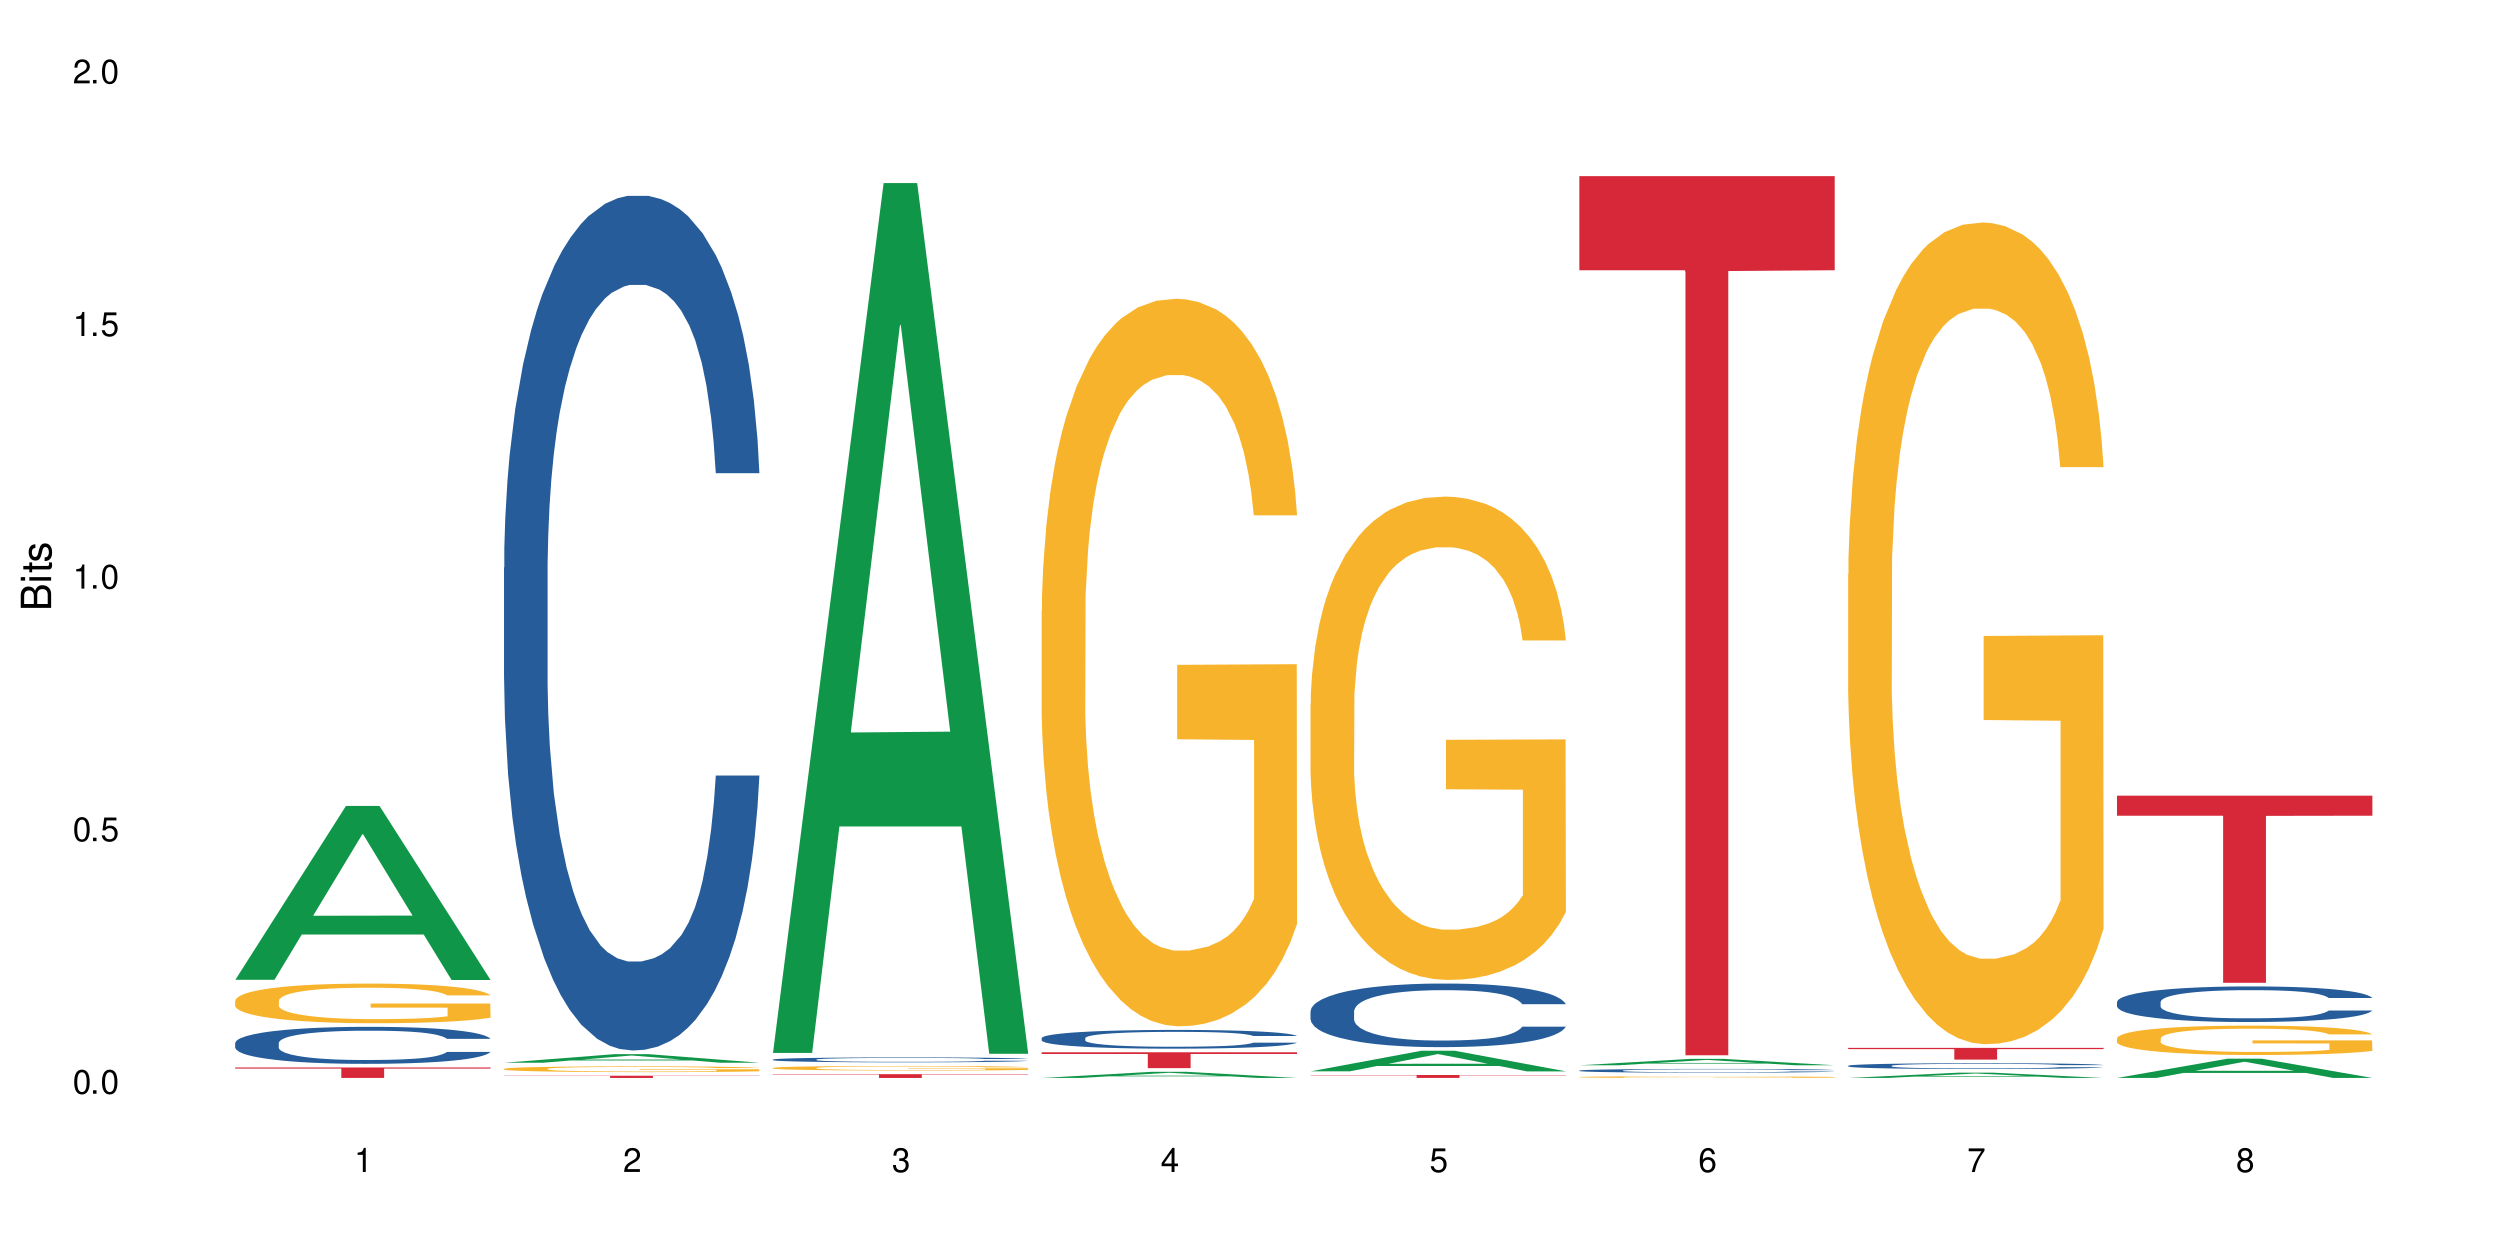 <?xml version="1.0" encoding="UTF-8"?>
<svg xmlns="http://www.w3.org/2000/svg" xmlns:xlink="http://www.w3.org/1999/xlink" width="720" height="360" viewBox="0 0 720 360">
<defs>
<g>
<g id="glyph-0-0">
</g>
<g id="glyph-0-1">
<path d="M 2.641 -6.938 C 2 -6.938 1.422 -6.656 1.078 -6.172 C 0.641 -5.562 0.406 -4.641 0.406 -3.359 C 0.406 -1.016 1.188 0.219 2.641 0.219 C 4.078 0.219 4.859 -1.016 4.859 -3.297 C 4.859 -4.641 4.656 -5.547 4.203 -6.172 C 3.844 -6.656 3.281 -6.938 2.641 -6.938 Z M 2.641 -6.188 C 3.547 -6.188 4 -5.25 4 -3.375 C 4 -1.406 3.562 -0.484 2.625 -0.484 C 1.734 -0.484 1.281 -1.438 1.281 -3.344 C 1.281 -5.25 1.734 -6.188 2.641 -6.188 Z M 2.641 -6.188 "/>
</g>
<g id="glyph-0-2">
<path d="M 1.828 -1 L 0.828 -1 L 0.828 0 L 1.828 0 Z M 1.828 -1 "/>
</g>
<g id="glyph-0-3">
<path d="M 4.562 -6.797 L 1.062 -6.797 L 0.547 -3.094 L 1.328 -3.094 C 1.719 -3.562 2.047 -3.734 2.578 -3.734 C 3.484 -3.734 4.062 -3.109 4.062 -2.094 C 4.062 -1.125 3.484 -0.531 2.578 -0.531 C 1.828 -0.531 1.375 -0.906 1.188 -1.672 L 0.328 -1.672 C 0.453 -1.109 0.547 -0.844 0.75 -0.594 C 1.125 -0.078 1.828 0.219 2.594 0.219 C 3.969 0.219 4.922 -0.781 4.922 -2.219 C 4.922 -3.562 4.031 -4.484 2.719 -4.484 C 2.25 -4.484 1.859 -4.359 1.469 -4.062 L 1.734 -5.969 L 4.562 -5.969 Z M 4.562 -6.797 "/>
</g>
<g id="glyph-0-4">
<path d="M 2.484 -4.938 L 2.484 0 L 3.328 0 L 3.328 -6.938 L 2.766 -6.938 C 2.469 -5.875 2.281 -5.734 0.984 -5.562 L 0.984 -4.938 Z M 2.484 -4.938 "/>
</g>
<g id="glyph-0-5">
<path d="M 4.859 -0.828 L 1.281 -0.828 C 1.359 -1.406 1.672 -1.781 2.5 -2.281 L 3.469 -2.828 C 4.406 -3.344 4.906 -4.062 4.906 -4.906 C 4.906 -5.484 4.672 -6.031 4.266 -6.406 C 3.859 -6.766 3.375 -6.938 2.719 -6.938 C 1.859 -6.938 1.219 -6.625 0.844 -6.031 C 0.609 -5.672 0.5 -5.234 0.484 -4.531 L 1.328 -4.531 C 1.359 -5.016 1.406 -5.281 1.531 -5.516 C 1.75 -5.938 2.188 -6.203 2.703 -6.203 C 3.469 -6.203 4.031 -5.641 4.031 -4.891 C 4.031 -4.344 3.719 -3.859 3.125 -3.516 L 2.234 -3 C 0.812 -2.172 0.406 -1.531 0.328 -0.016 L 4.859 -0.016 Z M 4.859 -0.828 "/>
</g>
<g id="glyph-0-6">
<path d="M 2.125 -3.188 L 2.578 -3.188 C 3.5 -3.188 3.984 -2.766 3.984 -1.922 C 3.984 -1.062 3.469 -0.531 2.594 -0.531 C 1.656 -0.531 1.203 -1 1.156 -2.016 L 0.312 -2.016 C 0.344 -1.453 0.438 -1.094 0.609 -0.781 C 0.953 -0.109 1.625 0.219 2.547 0.219 C 3.953 0.219 4.859 -0.625 4.859 -1.938 C 4.859 -2.828 4.516 -3.297 3.703 -3.594 C 4.344 -3.844 4.656 -4.328 4.656 -5.031 C 4.656 -6.219 3.875 -6.938 2.578 -6.938 C 1.203 -6.938 0.484 -6.172 0.453 -4.703 L 1.297 -4.703 C 1.312 -5.125 1.344 -5.359 1.453 -5.578 C 1.641 -5.969 2.062 -6.203 2.594 -6.203 C 3.344 -6.203 3.797 -5.75 3.797 -5 C 3.797 -4.516 3.609 -4.219 3.25 -4.047 C 3.016 -3.953 2.703 -3.922 2.125 -3.906 Z M 2.125 -3.188 "/>
</g>
<g id="glyph-0-7">
<path d="M 3.141 -1.672 L 3.141 0 L 3.984 0 L 3.984 -1.672 L 4.984 -1.672 L 4.984 -2.438 L 3.984 -2.438 L 3.984 -6.938 L 3.359 -6.938 L 0.266 -2.578 L 0.266 -1.672 Z M 3.141 -2.438 L 1 -2.438 L 3.141 -5.5 Z M 3.141 -2.438 "/>
</g>
<g id="glyph-0-8">
<path d="M 4.781 -5.125 C 4.609 -6.266 3.891 -6.938 2.844 -6.938 C 2.094 -6.938 1.422 -6.578 1.031 -5.953 C 0.594 -5.266 0.406 -4.422 0.406 -3.172 C 0.406 -2 0.578 -1.25 0.984 -0.641 C 1.359 -0.078 1.953 0.219 2.703 0.219 C 3.984 0.219 4.922 -0.75 4.922 -2.094 C 4.922 -3.375 4.062 -4.281 2.844 -4.281 C 2.172 -4.281 1.641 -4.031 1.281 -3.516 C 1.281 -5.234 1.828 -6.188 2.797 -6.188 C 3.391 -6.188 3.797 -5.797 3.938 -5.125 Z M 2.734 -3.531 C 3.547 -3.531 4.062 -2.953 4.062 -2.031 C 4.062 -1.156 3.484 -0.531 2.703 -0.531 C 1.922 -0.531 1.328 -1.188 1.328 -2.078 C 1.328 -2.938 1.906 -3.531 2.734 -3.531 Z M 2.734 -3.531 "/>
</g>
<g id="glyph-0-9">
<path d="M 4.984 -6.797 L 0.438 -6.797 L 0.438 -5.969 L 4.109 -5.969 C 2.5 -3.656 1.828 -2.234 1.328 0 L 2.219 0 C 2.594 -2.172 3.453 -4.047 4.984 -6.094 Z M 4.984 -6.797 "/>
</g>
<g id="glyph-0-10">
<path d="M 3.75 -3.656 C 4.469 -4.094 4.688 -4.438 4.688 -5.078 C 4.688 -6.172 3.844 -6.938 2.641 -6.938 C 1.438 -6.938 0.594 -6.172 0.594 -5.094 C 0.594 -4.438 0.812 -4.094 1.516 -3.656 C 0.734 -3.266 0.359 -2.703 0.359 -1.922 C 0.359 -0.656 1.281 0.219 2.641 0.219 C 3.984 0.219 4.922 -0.656 4.922 -1.922 C 4.922 -2.703 4.531 -3.266 3.75 -3.656 Z M 2.641 -6.188 C 3.359 -6.188 3.812 -5.75 3.812 -5.062 C 3.812 -4.406 3.344 -3.984 2.641 -3.984 C 1.922 -3.984 1.453 -4.406 1.453 -5.078 C 1.453 -5.75 1.922 -6.188 2.641 -6.188 Z M 2.641 -3.266 C 3.484 -3.266 4.062 -2.719 4.062 -1.906 C 4.062 -1.078 3.484 -0.531 2.625 -0.531 C 1.797 -0.531 1.219 -1.094 1.219 -1.906 C 1.219 -2.719 1.781 -3.266 2.641 -3.266 Z M 2.641 -3.266 "/>
</g>
<g id="glyph-1-0">
</g>
<g id="glyph-1-1">
<path d="M 0 -0.953 L 0 -4.891 C 0 -5.719 -0.234 -6.344 -0.734 -6.797 C -1.188 -7.234 -1.812 -7.469 -2.5 -7.469 C -3.547 -7.469 -4.188 -7 -4.625 -5.875 C -4.984 -6.688 -5.625 -7.094 -6.531 -7.094 C -7.172 -7.094 -7.734 -6.859 -8.141 -6.391 C -8.562 -5.922 -8.75 -5.344 -8.75 -4.5 L -8.75 -0.953 Z M -4.984 -2.062 L -7.766 -2.062 L -7.766 -4.219 C -7.766 -4.844 -7.688 -5.203 -7.453 -5.5 C -7.219 -5.812 -6.859 -5.969 -6.375 -5.969 C -5.891 -5.969 -5.531 -5.812 -5.297 -5.5 C -5.062 -5.203 -4.984 -4.844 -4.984 -4.219 Z M -0.984 -2.062 L -4 -2.062 L -4 -4.781 C -4 -5.766 -3.438 -6.359 -2.484 -6.359 C -1.547 -6.359 -0.984 -5.766 -0.984 -4.781 Z M -0.984 -2.062 "/>
</g>
<g id="glyph-1-2">
<path d="M -6.281 -1.797 L -6.281 -0.797 L 0 -0.797 L 0 -1.797 Z M -8.75 -1.797 L -8.75 -0.797 L -7.484 -0.797 L -7.484 -1.797 Z M -8.75 -1.797 "/>
</g>
<g id="glyph-1-3">
<path d="M -6.281 -3.047 L -6.281 -2.016 L -8.016 -2.016 L -8.016 -1.016 L -6.281 -1.016 L -6.281 -0.172 L -5.469 -0.172 L -5.469 -1.016 L -0.719 -1.016 C -0.078 -1.016 0.281 -1.453 0.281 -2.234 C 0.281 -2.5 0.25 -2.719 0.188 -3.047 L -0.641 -3.047 C -0.609 -2.906 -0.594 -2.766 -0.594 -2.562 C -0.594 -2.141 -0.719 -2.016 -1.156 -2.016 L -5.469 -2.016 L -5.469 -3.047 Z M -6.281 -3.047 "/>
</g>
<g id="glyph-1-4">
<path d="M -4.531 -5.25 C -5.766 -5.25 -6.469 -4.422 -6.469 -2.969 C -6.469 -1.516 -5.719 -0.562 -4.547 -0.562 C -3.562 -0.562 -3.094 -1.062 -2.734 -2.562 L -2.516 -3.484 C -2.344 -4.188 -2.094 -4.469 -1.641 -4.469 C -1.047 -4.469 -0.641 -3.875 -0.641 -3 C -0.641 -2.453 -0.797 -2 -1.062 -1.75 C -1.25 -1.594 -1.422 -1.531 -1.875 -1.469 L -1.875 -0.406 C -0.422 -0.453 0.281 -1.266 0.281 -2.922 C 0.281 -4.5 -0.5 -5.516 -1.719 -5.516 C -2.656 -5.516 -3.172 -4.984 -3.469 -3.734 L -3.703 -2.766 C -3.891 -1.953 -4.156 -1.609 -4.594 -1.609 C -5.188 -1.609 -5.547 -2.125 -5.547 -2.938 C -5.547 -3.75 -5.203 -4.172 -4.531 -4.203 Z M -4.531 -5.25 "/>
</g>
</g>
</defs>
<rect x="-72" y="-36" width="864" height="432" fill="rgb(100%, 100%, 100%)" fill-opacity="1"/>
<path fill-rule="nonzero" fill="rgb(6.275%, 58.824%, 28.235%)" fill-opacity="1" d="M 67.73 282.188 L 67.809 282.141 L 99.637 232.105 L 109.301 232.105 L 141.281 282.234 L 130.047 282.234 L 122.031 269.148 L 86.906 269.148 L 79.047 282.188 L 67.73 282.188 L 90.285 263.734 L 118.809 263.688 L 104.586 240.293 L 104.43 240.246 L 104.27 240.391 L 90.207 263.688 L 90.285 263.734 Z M 67.73 282.188 "/>
<path fill-rule="nonzero" fill="rgb(14.51%, 36.078%, 60%)" fill-opacity="1" d="M 67.73 300.371 L 67.82 300.359 L 67.82 300.125 L 68.09 299.758 L 68.719 299.289 L 69.344 298.969 L 70.961 298.395 L 73.203 297.84 L 75.535 297.41 L 77.238 297.156 L 78.766 296.961 L 82.262 296.602 L 84.504 296.418 L 86.926 296.25 L 89.887 296.086 L 92.039 295.988 L 96.883 295.832 L 100.469 295.766 L 103.25 295.734 L 109.262 295.734 L 112.848 295.773 L 115.449 295.824 L 118.32 295.902 L 120.742 295.988 L 124.957 296.203 L 128.727 296.477 L 130.43 296.633 L 133.121 296.934 L 135.184 297.227 L 136.617 297.477 L 138.234 297.84 L 139.668 298.277 L 140.746 298.773 L 141.281 299.191 L 128.727 299.191 L 128.098 298.801 L 127.379 298.5 L 126.035 298.102 L 124.688 297.82 L 122.805 297.535 L 121.102 297.352 L 118.77 297.168 L 116.707 297.051 L 114.555 296.961 L 112.488 296.902 L 108.543 296.844 L 103.969 296.844 L 102.266 296.863 L 98.766 296.941 L 96.883 297.012 L 94.191 297.148 L 92.309 297.273 L 90.066 297.469 L 88.539 297.633 L 86.656 297.887 L 85.312 298.109 L 83.785 298.434 L 82.891 298.676 L 82.082 298.949 L 81.363 299.27 L 80.828 299.609 L 80.469 299.973 L 80.289 300.32 L 80.289 301.832 L 80.469 302.18 L 80.918 302.59 L 82.082 303.184 L 83.785 303.699 L 85.762 304.109 L 87.645 304.402 L 88.719 304.539 L 90.156 304.691 L 92.398 304.887 L 95.629 305.082 L 97.512 305.16 L 100.383 305.238 L 103.34 305.277 L 107.289 305.277 L 110.785 305.238 L 113.117 305.191 L 115.539 305.113 L 118.859 304.945 L 120.922 304.789 L 122.715 304.605 L 124.062 304.422 L 124.957 304.266 L 126.305 303.965 L 127.379 303.633 L 128.188 303.293 L 128.727 302.961 L 141.281 302.961 L 140.746 303.352 L 139.938 303.73 L 139.129 304.012 L 137.875 304.352 L 136.441 304.656 L 134.375 304.996 L 132.672 305.219 L 130.43 305.461 L 128.367 305.648 L 126.125 305.812 L 122.805 306.008 L 120.652 306.105 L 118.32 306.191 L 115.539 306.27 L 112.043 306.34 L 108.273 306.379 L 104.777 306.387 L 101.008 306.367 L 98.227 306.328 L 94.551 306.242 L 89.977 306.066 L 86.656 305.883 L 84.055 305.695 L 81.812 305.5 L 79.301 305.238 L 76.074 304.809 L 74.098 304.48 L 72.754 304.207 L 71.23 303.828 L 70.152 303.484 L 68.898 302.941 L 68 302.25 L 67.73 301.715 Z M 67.73 300.371 "/>
<path fill-rule="nonzero" fill="rgb(96.863%, 70.196%, 16.863%)" fill-opacity="1" d="M 67.73 288.164 L 67.82 288.156 L 67.82 287.945 L 68.18 287.477 L 69.078 286.832 L 70.242 286.301 L 71.5 285.883 L 72.305 285.664 L 73.652 285.352 L 74.816 285.121 L 77.777 284.652 L 81.543 284.215 L 83.609 284.027 L 85.941 283.848 L 89.258 283.652 L 90.785 283.578 L 95.449 283.41 L 100.738 283.309 L 106.57 283.277 L 109.262 283.285 L 112.938 283.328 L 117.961 283.441 L 120.832 283.547 L 123.074 283.652 L 125.406 283.785 L 128.277 283.996 L 130.969 284.246 L 133.121 284.496 L 135.273 284.809 L 137.066 285.141 L 138.594 285.508 L 139.938 285.945 L 140.746 286.309 L 141.281 286.676 L 128.816 286.676 L 128.098 286.309 L 127.289 286.027 L 125.945 285.684 L 124.598 285.434 L 123.254 285.234 L 120.742 284.965 L 118.59 284.797 L 115.898 284.652 L 113.297 284.559 L 110.336 284.496 L 108.543 284.477 L 103.789 284.477 L 99.484 284.547 L 96.973 284.633 L 95.18 284.715 L 92.668 284.871 L 91.141 284.996 L 90.246 285.078 L 87.555 285.402 L 85.762 285.695 L 84.773 285.895 L 83.52 286.207 L 82.621 286.488 L 81.633 286.902 L 81.098 287.219 L 80.379 287.926 L 80.289 289.801 L 80.559 290.199 L 81.098 290.625 L 81.812 291 L 82.891 291.398 L 83.965 291.699 L 85.852 292.105 L 87.465 292.379 L 88.719 292.555 L 91.141 292.836 L 92.129 292.93 L 94.461 293.117 L 96.883 293.266 L 99.844 293.391 L 102.086 293.453 L 105.672 293.504 L 110.246 293.504 L 115.629 293.441 L 119.039 293.359 L 121.371 293.273 L 122.895 293.203 L 124.777 293.086 L 126.125 292.98 L 127.379 292.867 L 128.906 292.691 L 128.906 290.199 L 106.75 290.188 L 106.75 289.02 L 141.195 289.012 L 141.281 293.086 L 139.398 293.367 L 137.066 293.641 L 134.824 293.848 L 132.492 294.023 L 129.176 294.223 L 126.484 294.348 L 122.355 294.492 L 118.59 294.59 L 114.645 294.652 L 111.145 294.684 L 107.02 294.691 L 103.34 294.672 L 99.395 294.609 L 96.254 294.523 L 93.383 294.422 L 90.516 294.285 L 86.926 294.066 L 84.594 293.891 L 82.172 293.672 L 79.75 293.41 L 77.598 293.129 L 76.164 292.91 L 74.727 292.66 L 73.203 292.348 L 71.766 291.992 L 70.691 291.668 L 69.703 291.305 L 68.988 290.961 L 68.27 290.492 L 67.91 290.117 L 67.73 289.793 Z M 67.73 288.164 "/>
<path fill-rule="nonzero" fill="rgb(83.922%, 15.686%, 22.353%)" fill-opacity="1" d="M 67.73 307.43 L 141.281 307.43 L 141.281 307.754 L 110.629 307.758 L 110.629 310.453 L 98.297 310.453 L 98.297 307.762 L 98.117 307.754 L 67.73 307.754 Z M 67.73 307.43 "/>
<path fill-rule="nonzero" fill="rgb(6.275%, 58.824%, 28.235%)" fill-opacity="1" d="M 145.156 306.062 L 145.234 306.062 L 177.059 303.59 L 186.723 303.59 L 218.707 306.066 L 207.469 306.066 L 199.453 305.418 L 164.328 305.418 L 156.469 306.062 L 145.156 306.062 L 167.707 305.152 L 196.23 305.148 L 182.008 303.992 L 181.852 303.992 L 181.695 304 L 167.629 305.148 L 167.707 305.152 Z M 145.156 306.062 "/>
<path fill-rule="nonzero" fill="rgb(14.51%, 36.078%, 60%)" fill-opacity="1" d="M 145.156 163.504 L 145.242 163.277 L 145.242 157.879 L 145.512 149.328 L 146.141 138.527 L 146.77 131.105 L 148.383 117.828 L 150.625 105.004 L 152.957 95.105 L 154.664 89.254 L 156.188 84.754 L 159.684 76.43 L 161.93 72.156 L 164.352 68.332 L 167.309 64.508 L 169.461 62.258 L 174.305 58.656 L 177.895 57.082 L 180.676 56.406 L 186.684 56.406 L 190.273 57.309 L 192.875 58.434 L 195.742 60.23 L 198.164 62.258 L 202.383 67.207 L 206.148 73.508 L 207.852 77.105 L 210.543 84.082 L 212.605 90.832 L 214.043 96.68 L 215.656 105.004 L 217.094 115.129 L 218.168 126.605 L 218.707 136.277 L 206.148 136.277 L 205.52 127.277 L 204.805 120.305 L 203.457 111.078 L 202.113 104.555 L 200.23 98.031 L 198.523 93.754 L 196.191 89.48 L 194.129 86.781 L 191.977 84.754 L 189.914 83.406 L 185.969 82.055 L 181.391 82.055 L 179.688 82.504 L 176.191 84.305 L 174.305 85.879 L 171.613 89.031 L 169.73 91.957 L 167.488 96.453 L 165.965 100.281 L 164.082 106.129 L 162.734 111.305 L 161.211 118.73 L 160.312 124.355 L 159.508 130.652 L 158.789 138.078 L 158.25 145.953 L 157.891 154.277 L 157.711 162.379 L 157.711 197.25 L 157.891 205.352 L 158.34 214.801 L 159.508 228.523 L 161.211 240.449 L 163.184 249.898 L 165.066 256.648 L 166.145 259.797 L 167.578 263.398 L 169.82 267.898 L 173.051 272.398 L 174.934 274.195 L 177.805 275.996 L 180.766 276.898 L 184.711 276.898 L 188.211 275.996 L 190.543 274.871 L 192.965 273.074 L 196.281 269.246 L 198.344 265.648 L 200.141 261.371 L 201.484 257.098 L 202.383 253.5 L 203.727 246.523 L 204.805 238.875 L 205.609 231 L 206.148 223.348 L 218.707 223.348 L 218.168 232.348 L 217.359 241.125 L 216.555 247.648 L 215.297 255.523 L 213.863 262.496 L 211.801 270.371 L 210.094 275.547 L 207.852 281.172 L 205.789 285.445 L 203.547 289.273 L 200.23 293.77 L 198.074 296.02 L 195.742 298.047 L 192.965 299.848 L 189.465 301.422 L 185.699 302.32 L 182.199 302.547 L 178.434 302.098 L 175.652 301.195 L 171.973 299.172 L 167.398 295.121 L 164.082 290.848 L 161.48 286.57 L 159.238 282.07 L 156.727 275.996 L 153.496 266.098 L 151.523 258.449 L 150.176 252.148 L 148.652 243.375 L 147.574 235.5 L 146.32 222.898 L 145.422 206.926 L 145.156 194.551 Z M 145.156 163.504 "/>
<path fill-rule="nonzero" fill="rgb(96.863%, 70.196%, 16.863%)" fill-opacity="1" d="M 145.156 307.82 L 145.242 307.816 L 145.242 307.789 L 145.602 307.719 L 146.5 307.625 L 147.664 307.547 L 148.922 307.488 L 149.73 307.457 L 151.074 307.41 L 152.242 307.379 L 155.199 307.309 L 158.969 307.246 L 161.031 307.219 L 163.363 307.191 L 166.684 307.164 L 168.207 307.152 L 172.871 307.129 L 178.164 307.113 L 183.992 307.109 L 186.684 307.109 L 190.363 307.117 L 195.387 307.133 L 198.254 307.148 L 200.496 307.164 L 202.828 307.184 L 205.699 307.215 L 208.391 307.25 L 210.543 307.285 L 212.695 307.332 L 214.492 307.379 L 216.016 307.434 L 217.359 307.496 L 218.168 307.551 L 218.707 307.602 L 206.238 307.602 L 205.52 307.551 L 204.715 307.508 L 203.367 307.457 L 202.023 307.422 L 200.676 307.395 L 198.164 307.355 L 196.012 307.332 L 193.32 307.309 L 190.723 307.297 L 187.762 307.285 L 185.969 307.281 L 181.211 307.281 L 176.906 307.293 L 174.395 307.305 L 172.602 307.316 L 170.09 307.34 L 168.566 307.359 L 167.668 307.371 L 164.977 307.418 L 163.184 307.461 L 162.195 307.488 L 160.941 307.535 L 160.043 307.574 L 159.059 307.637 L 158.52 307.68 L 157.801 307.785 L 157.711 308.059 L 157.98 308.113 L 158.52 308.176 L 159.238 308.23 L 160.312 308.289 L 161.391 308.332 L 163.273 308.391 L 164.887 308.43 L 166.145 308.457 L 168.566 308.496 L 169.551 308.512 L 171.883 308.539 L 174.305 308.559 L 177.266 308.578 L 179.508 308.586 L 183.098 308.594 L 187.672 308.594 L 193.055 308.586 L 196.461 308.574 L 198.793 308.562 L 200.32 308.551 L 202.203 308.535 L 203.547 308.52 L 204.805 308.504 L 206.328 308.477 L 206.328 308.113 L 184.172 308.113 L 184.172 307.945 L 218.617 307.941 L 218.707 308.535 L 216.824 308.574 L 214.492 308.613 L 212.25 308.645 L 209.918 308.672 L 206.598 308.699 L 203.906 308.719 L 199.781 308.738 L 196.012 308.754 L 192.066 308.762 L 188.566 308.766 L 184.441 308.77 L 180.766 308.766 L 176.816 308.754 L 173.68 308.742 L 170.809 308.727 L 167.938 308.707 L 164.352 308.676 L 162.016 308.652 L 159.594 308.621 L 157.172 308.582 L 155.02 308.539 L 153.586 308.508 L 152.152 308.473 L 150.625 308.426 L 149.191 308.375 L 148.113 308.328 L 147.129 308.273 L 146.41 308.227 L 145.691 308.156 L 145.332 308.102 L 145.156 308.055 Z M 145.156 307.82 "/>
<path fill-rule="nonzero" fill="rgb(83.922%, 15.686%, 22.353%)" fill-opacity="1" d="M 145.156 309.812 L 218.707 309.812 L 218.707 309.879 L 188.051 309.879 L 188.051 310.453 L 175.719 310.453 L 175.719 309.879 L 145.156 309.879 Z M 145.156 309.812 "/>
<path fill-rule="nonzero" fill="rgb(6.275%, 58.824%, 28.235%)" fill-opacity="1" d="M 222.578 303.254 L 222.656 303.016 L 254.48 52.719 L 264.148 52.719 L 296.129 303.488 L 284.895 303.488 L 276.879 238.027 L 241.75 238.027 L 233.895 303.254 L 222.578 303.254 L 245.129 210.949 L 273.656 210.715 L 259.434 93.691 L 259.273 93.453 L 259.117 94.16 L 245.051 210.715 L 245.129 210.949 Z M 222.578 303.254 "/>
<path fill-rule="nonzero" fill="rgb(14.51%, 36.078%, 60%)" fill-opacity="1" d="M 222.578 305.148 L 222.668 305.148 L 222.668 305.117 L 222.938 305.066 L 223.562 305.004 L 224.191 304.961 L 225.809 304.887 L 228.051 304.812 L 230.383 304.754 L 232.086 304.719 L 233.609 304.695 L 237.109 304.648 L 239.352 304.621 L 241.773 304.602 L 244.734 304.578 L 246.887 304.566 L 251.73 304.543 L 255.316 304.535 L 258.098 304.531 L 264.109 304.531 L 267.695 304.535 L 270.297 304.543 L 273.168 304.555 L 275.59 304.566 L 279.805 304.594 L 283.57 304.629 L 285.277 304.652 L 287.969 304.691 L 290.031 304.73 L 291.465 304.762 L 293.082 304.812 L 294.516 304.871 L 295.59 304.938 L 296.129 304.992 L 283.57 304.992 L 282.945 304.941 L 282.227 304.898 L 280.883 304.848 L 279.535 304.809 L 277.652 304.77 L 275.949 304.746 L 273.617 304.723 L 271.551 304.707 L 269.398 304.695 L 267.336 304.688 L 263.391 304.68 L 257.109 304.68 L 253.613 304.691 L 251.73 304.699 L 249.039 304.719 L 247.156 304.734 L 244.914 304.762 L 243.387 304.785 L 241.504 304.816 L 240.16 304.848 L 238.633 304.891 L 237.738 304.922 L 236.93 304.961 L 236.211 305.004 L 235.672 305.047 L 235.316 305.098 L 235.137 305.145 L 235.137 305.344 L 235.316 305.391 L 235.762 305.445 L 236.93 305.523 L 238.633 305.594 L 240.605 305.648 L 242.492 305.688 L 243.566 305.707 L 245.004 305.727 L 247.246 305.754 L 250.473 305.777 L 252.355 305.789 L 255.227 305.797 L 258.188 305.805 L 262.133 305.805 L 265.633 305.797 L 267.965 305.793 L 270.387 305.781 L 273.707 305.762 L 275.77 305.738 L 277.562 305.715 L 278.906 305.691 L 279.805 305.668 L 281.148 305.629 L 282.227 305.586 L 283.035 305.539 L 283.57 305.496 L 296.129 305.496 L 295.59 305.547 L 294.785 305.598 L 293.977 305.637 L 292.723 305.68 L 291.285 305.723 L 289.223 305.766 L 287.52 305.797 L 285.277 305.828 L 283.215 305.852 L 280.973 305.875 L 277.652 305.902 L 275.5 305.914 L 273.168 305.926 L 270.387 305.938 L 266.887 305.945 L 263.121 305.949 L 259.621 305.953 L 255.855 305.949 L 253.074 305.945 L 249.398 305.934 L 244.824 305.91 L 241.504 305.883 L 238.902 305.859 L 236.66 305.832 L 234.148 305.797 L 230.918 305.742 L 228.945 305.699 L 227.602 305.66 L 226.074 305.609 L 225 305.566 L 223.742 305.492 L 222.848 305.398 L 222.578 305.328 Z M 222.578 305.148 "/>
<path fill-rule="nonzero" fill="rgb(96.863%, 70.196%, 16.863%)" fill-opacity="1" d="M 222.578 307.562 L 222.668 307.559 L 222.668 307.535 L 223.027 307.48 L 223.922 307.406 L 225.09 307.344 L 226.344 307.297 L 227.152 307.27 L 228.496 307.234 L 229.664 307.207 L 232.625 307.156 L 236.391 307.105 L 238.453 307.082 L 240.785 307.062 L 244.105 307.039 L 245.629 307.031 L 250.293 307.012 L 255.586 307 L 261.418 306.996 L 264.109 306.996 L 267.785 307 L 272.809 307.016 L 275.68 307.027 L 277.922 307.039 L 280.254 307.055 L 283.125 307.078 L 285.816 307.105 L 287.969 307.137 L 290.121 307.172 L 291.914 307.211 L 293.438 307.254 L 294.785 307.305 L 295.59 307.348 L 296.129 307.387 L 283.66 307.387 L 282.945 307.348 L 282.137 307.312 L 280.793 307.273 L 279.445 307.246 L 278.102 307.223 L 275.59 307.191 L 273.438 307.172 L 270.746 307.156 L 268.145 307.145 L 265.184 307.137 L 263.391 307.133 L 258.637 307.133 L 254.332 307.141 L 251.82 307.152 L 250.023 307.16 L 247.512 307.18 L 245.988 307.195 L 245.094 307.203 L 242.402 307.242 L 240.605 307.273 L 239.621 307.297 L 238.363 307.336 L 237.469 307.367 L 236.48 307.414 L 235.941 307.449 L 235.227 307.531 L 235.137 307.75 L 235.406 307.797 L 235.941 307.844 L 236.66 307.891 L 237.738 307.934 L 238.812 307.969 L 240.695 308.016 L 242.312 308.047 L 243.566 308.07 L 245.988 308.102 L 246.977 308.113 L 249.309 308.133 L 251.73 308.152 L 254.691 308.164 L 256.934 308.172 L 260.52 308.18 L 265.094 308.18 L 270.477 308.172 L 273.887 308.16 L 276.219 308.152 L 277.742 308.145 L 279.625 308.129 L 280.973 308.117 L 282.227 308.105 L 283.75 308.086 L 283.75 307.797 L 261.598 307.793 L 261.598 307.66 L 296.039 307.66 L 296.129 308.129 L 294.246 308.164 L 291.914 308.195 L 289.672 308.219 L 287.34 308.238 L 284.02 308.262 L 281.328 308.277 L 277.203 308.293 L 273.438 308.305 L 269.488 308.312 L 265.992 308.316 L 261.867 308.316 L 258.188 308.312 L 254.242 308.305 L 251.102 308.297 L 248.23 308.285 L 245.359 308.27 L 241.773 308.242 L 239.441 308.223 L 237.02 308.199 L 234.598 308.168 L 232.445 308.137 L 231.008 308.109 L 229.574 308.082 L 228.051 308.043 L 226.613 308.004 L 225.539 307.965 L 224.551 307.926 L 223.832 307.883 L 223.117 307.828 L 222.758 307.785 L 222.578 307.75 Z M 222.578 307.562 "/>
<path fill-rule="nonzero" fill="rgb(83.922%, 15.686%, 22.353%)" fill-opacity="1" d="M 222.578 309.359 L 296.129 309.359 L 296.129 309.477 L 265.477 309.477 L 265.477 310.453 L 253.141 310.453 L 253.141 309.477 L 222.578 309.477 Z M 222.578 309.359 "/>
<path fill-rule="nonzero" fill="rgb(6.275%, 58.824%, 28.235%)" fill-opacity="1" d="M 300 310.453 L 300.078 310.449 L 331.906 308.672 L 341.57 308.672 L 373.555 310.453 L 362.316 310.453 L 354.301 309.988 L 319.176 309.988 L 311.316 310.453 L 300 310.453 L 322.555 309.797 L 351.078 309.793 L 336.855 308.961 L 336.699 308.961 L 336.543 308.965 L 322.477 309.793 L 322.555 309.797 Z M 300 310.453 "/>
<path fill-rule="nonzero" fill="rgb(14.51%, 36.078%, 60%)" fill-opacity="1" d="M 300 298.969 L 300.09 298.965 L 300.09 298.848 L 300.359 298.66 L 300.988 298.422 L 301.617 298.258 L 303.23 297.969 L 305.473 297.688 L 307.805 297.469 L 309.508 297.34 L 311.035 297.242 L 314.531 297.059 L 316.773 296.965 L 319.195 296.883 L 322.156 296.797 L 324.309 296.75 L 329.152 296.668 L 332.742 296.637 L 335.52 296.621 L 341.531 296.621 L 345.117 296.641 L 347.719 296.664 L 350.59 296.703 L 353.012 296.75 L 357.227 296.855 L 360.996 296.996 L 362.699 297.074 L 365.391 297.227 L 367.453 297.375 L 368.891 297.504 L 370.504 297.688 L 371.938 297.91 L 373.016 298.16 L 373.555 298.371 L 360.996 298.371 L 360.367 298.176 L 359.648 298.023 L 358.305 297.82 L 356.961 297.676 L 355.074 297.535 L 353.371 297.441 L 351.039 297.348 L 348.977 297.285 L 346.824 297.242 L 344.762 297.211 L 340.812 297.184 L 336.238 297.184 L 334.535 297.191 L 331.035 297.23 L 329.152 297.266 L 326.461 297.336 L 324.578 297.398 L 322.336 297.5 L 320.812 297.582 L 318.926 297.711 L 317.582 297.824 L 316.059 297.988 L 315.16 298.109 L 314.352 298.25 L 313.637 298.41 L 313.098 298.586 L 312.738 298.766 L 312.559 298.945 L 312.559 299.711 L 312.738 299.887 L 313.188 300.094 L 314.352 300.395 L 316.059 300.656 L 318.031 300.863 L 319.914 301.012 L 320.992 301.082 L 322.426 301.16 L 324.668 301.258 L 327.898 301.355 L 329.781 301.398 L 332.652 301.438 L 335.609 301.457 L 339.559 301.457 L 343.055 301.438 L 345.387 301.41 L 347.809 301.371 L 351.129 301.289 L 353.191 301.211 L 354.984 301.117 L 356.332 301.023 L 357.227 300.941 L 358.574 300.789 L 359.648 300.621 L 360.457 300.449 L 360.996 300.281 L 373.555 300.281 L 373.016 300.48 L 372.207 300.672 L 371.402 300.816 L 370.145 300.988 L 368.711 301.141 L 366.645 301.312 L 364.941 301.426 L 362.699 301.551 L 360.637 301.645 L 358.395 301.727 L 355.074 301.824 L 352.922 301.875 L 350.59 301.918 L 347.809 301.961 L 344.312 301.992 L 340.543 302.012 L 337.047 302.02 L 333.277 302.008 L 330.5 301.988 L 326.82 301.945 L 322.246 301.855 L 318.926 301.762 L 316.324 301.668 L 314.082 301.57 L 311.57 301.438 L 308.344 301.219 L 306.371 301.051 L 305.023 300.914 L 303.5 300.723 L 302.422 300.547 L 301.168 300.273 L 300.27 299.922 L 300 299.648 Z M 300 298.969 "/>
<path fill-rule="nonzero" fill="rgb(96.863%, 70.196%, 16.863%)" fill-opacity="1" d="M 300 175.785 L 300.09 175.594 L 300.09 171.766 L 300.449 163.156 L 301.348 151.289 L 302.512 141.531 L 303.77 133.875 L 304.574 129.855 L 305.922 124.117 L 307.086 119.906 L 310.047 111.297 L 313.816 103.258 L 315.879 99.812 L 318.211 96.559 L 321.527 92.926 L 323.055 91.586 L 327.719 88.523 L 333.012 86.609 L 338.84 86.035 L 341.531 86.227 L 345.207 86.992 L 350.23 89.098 L 353.102 91.012 L 355.344 92.926 L 357.676 95.41 L 360.547 99.238 L 363.238 103.832 L 365.391 108.426 L 367.543 114.164 L 369.336 120.289 L 370.863 126.988 L 372.207 135.023 L 373.016 141.723 L 373.555 148.418 L 361.086 148.418 L 360.367 141.723 L 359.559 136.555 L 358.215 130.238 L 356.871 125.648 L 355.523 122.012 L 353.012 117.035 L 350.859 113.973 L 348.168 111.297 L 345.566 109.574 L 342.609 108.426 L 340.812 108.043 L 336.059 108.043 L 331.754 109.383 L 329.242 110.914 L 327.449 112.441 L 324.938 115.312 L 323.414 117.609 L 322.516 119.141 L 319.824 125.074 L 318.031 130.43 L 317.043 134.066 L 315.789 139.809 L 314.891 144.977 L 313.902 152.629 L 313.367 158.371 L 312.648 171.383 L 312.559 205.828 L 312.828 213.102 L 313.367 220.945 L 314.082 227.836 L 315.16 235.105 L 316.234 240.656 L 318.121 248.121 L 319.734 253.094 L 320.992 256.348 L 323.414 261.516 L 324.398 263.238 L 326.73 266.68 L 329.152 269.359 L 332.113 271.656 L 334.355 272.805 L 337.941 273.762 L 342.52 273.762 L 347.898 272.613 L 351.309 271.082 L 353.641 269.551 L 355.164 268.211 L 357.047 266.109 L 358.395 264.195 L 359.648 262.09 L 361.176 258.836 L 361.176 213.102 L 339.02 212.91 L 339.02 191.477 L 373.465 191.285 L 373.555 266.109 L 371.668 271.273 L 369.336 276.25 L 367.094 280.078 L 364.762 283.332 L 361.445 286.965 L 358.754 289.262 L 354.629 291.941 L 350.859 293.664 L 346.914 294.812 L 343.414 295.387 L 339.289 295.578 L 335.609 295.195 L 331.664 294.047 L 328.523 292.516 L 325.656 290.602 L 322.785 288.113 L 319.195 284.094 L 316.863 280.844 L 314.441 276.824 L 312.02 272.039 L 309.867 266.871 L 308.434 262.855 L 306.996 258.262 L 305.473 252.52 L 304.039 246.016 L 302.961 240.082 L 301.973 233.383 L 301.258 227.07 L 300.539 218.457 L 300.18 211.57 L 300 205.637 Z M 300 175.785 "/>
<path fill-rule="nonzero" fill="rgb(83.922%, 15.686%, 22.353%)" fill-opacity="1" d="M 300 303.062 L 373.555 303.062 L 373.555 303.551 L 342.898 303.555 L 342.898 307.629 L 330.566 307.629 L 330.566 303.559 L 330.387 303.551 L 300 303.551 Z M 300 303.062 "/>
<path fill-rule="nonzero" fill="rgb(6.275%, 58.824%, 28.235%)" fill-opacity="1" d="M 377.426 308.547 L 377.504 308.543 L 409.328 302.621 L 418.992 302.621 L 450.977 308.555 L 439.738 308.555 L 431.723 307.004 L 396.598 307.004 L 388.738 308.547 L 377.426 308.547 L 399.977 306.367 L 428.504 306.359 L 414.277 303.594 L 414.121 303.586 L 413.965 303.602 L 399.898 306.359 L 399.977 306.367 Z M 377.426 308.547 "/>
<path fill-rule="nonzero" fill="rgb(14.51%, 36.078%, 60%)" fill-opacity="1" d="M 377.426 291.238 L 377.516 291.219 L 377.516 290.82 L 377.781 290.184 L 378.41 289.379 L 379.039 288.828 L 380.652 287.84 L 382.895 286.887 L 385.227 286.148 L 386.934 285.715 L 388.457 285.379 L 391.957 284.762 L 394.199 284.441 L 396.621 284.16 L 399.578 283.875 L 401.734 283.707 L 406.574 283.438 L 410.164 283.32 L 412.945 283.27 L 418.953 283.27 L 422.543 283.34 L 425.145 283.422 L 428.016 283.555 L 430.438 283.707 L 434.652 284.074 L 438.418 284.543 L 440.125 284.812 L 442.812 285.328 L 444.879 285.832 L 446.312 286.266 L 447.926 286.887 L 449.363 287.641 L 450.438 288.492 L 450.977 289.211 L 438.418 289.211 L 437.789 288.543 L 437.074 288.023 L 435.727 287.34 L 434.383 286.852 L 432.5 286.367 L 430.793 286.051 L 428.461 285.73 L 426.398 285.531 L 424.246 285.379 L 422.184 285.281 L 418.238 285.18 L 413.664 285.18 L 411.957 285.211 L 408.461 285.348 L 406.574 285.465 L 403.887 285.699 L 402 285.914 L 399.758 286.25 L 398.234 286.535 L 396.352 286.969 L 395.004 287.355 L 393.48 287.906 L 392.582 288.324 L 391.777 288.793 L 391.059 289.348 L 390.52 289.934 L 390.16 290.551 L 389.98 291.152 L 389.98 293.746 L 390.16 294.352 L 390.609 295.055 L 391.777 296.074 L 393.48 296.961 L 395.453 297.664 L 397.336 298.164 L 398.414 298.398 L 399.848 298.668 L 402.09 299.004 L 405.32 299.336 L 407.203 299.473 L 410.074 299.605 L 413.035 299.672 L 416.98 299.672 L 420.48 299.605 L 422.812 299.52 L 425.234 299.387 L 428.551 299.102 L 430.613 298.836 L 432.41 298.516 L 433.754 298.199 L 434.652 297.93 L 435.996 297.414 L 437.074 296.844 L 437.879 296.258 L 438.418 295.688 L 450.977 295.688 L 450.438 296.359 L 449.633 297.012 L 448.824 297.496 L 447.566 298.082 L 446.133 298.602 L 444.07 299.188 L 442.367 299.57 L 440.125 299.988 L 438.059 300.309 L 435.816 300.594 L 432.5 300.926 L 430.348 301.094 L 428.016 301.246 L 425.234 301.379 L 421.734 301.496 L 417.969 301.562 L 414.469 301.578 L 410.703 301.547 L 407.922 301.48 L 404.242 301.328 L 399.668 301.027 L 396.352 300.711 L 393.75 300.391 L 391.508 300.059 L 388.996 299.605 L 385.766 298.867 L 383.793 298.301 L 382.449 297.832 L 380.922 297.18 L 379.848 296.594 L 378.59 295.656 L 377.695 294.469 L 377.426 293.547 Z M 377.426 291.238 "/>
<path fill-rule="nonzero" fill="rgb(96.863%, 70.196%, 16.863%)" fill-opacity="1" d="M 377.426 202.641 L 377.516 202.516 L 377.516 199.973 L 377.871 194.25 L 378.77 186.367 L 379.938 179.883 L 381.191 174.797 L 382 172.129 L 383.344 168.316 L 384.512 165.516 L 387.469 159.797 L 391.238 154.457 L 393.301 152.168 L 395.633 150.008 L 398.953 147.59 L 400.477 146.703 L 405.141 144.668 L 410.434 143.395 L 416.262 143.016 L 418.953 143.141 L 422.633 143.648 L 427.656 145.047 L 430.527 146.32 L 432.77 147.59 L 435.102 149.246 L 437.969 151.785 L 440.66 154.84 L 442.812 157.891 L 444.969 161.703 L 446.762 165.773 L 448.285 170.223 L 449.633 175.562 L 450.438 180.012 L 450.977 184.461 L 438.508 184.461 L 437.789 180.012 L 436.984 176.578 L 435.637 172.383 L 434.293 169.332 L 432.949 166.918 L 430.438 163.609 L 428.281 161.578 L 425.594 159.797 L 422.992 158.652 L 420.031 157.891 L 418.238 157.637 L 413.484 157.637 L 409.176 158.523 L 406.664 159.543 L 404.871 160.559 L 402.359 162.465 L 400.836 163.992 L 399.938 165.008 L 397.246 168.949 L 395.453 172.512 L 394.469 174.926 L 393.211 178.738 L 392.312 182.172 L 391.328 187.258 L 390.789 191.07 L 390.07 199.719 L 389.98 222.602 L 390.25 227.434 L 390.789 232.645 L 391.508 237.223 L 392.582 242.055 L 393.66 245.742 L 395.543 250.699 L 397.156 254.004 L 398.414 256.164 L 400.836 259.598 L 401.82 260.742 L 404.156 263.031 L 406.574 264.812 L 409.535 266.336 L 411.777 267.098 L 415.367 267.734 L 419.941 267.734 L 425.324 266.973 L 428.73 265.953 L 431.062 264.938 L 432.59 264.047 L 434.473 262.648 L 435.816 261.379 L 437.074 259.98 L 438.598 257.816 L 438.598 227.434 L 416.441 227.305 L 416.441 213.066 L 450.887 212.938 L 450.977 262.648 L 449.094 266.082 L 446.762 269.387 L 444.52 271.93 L 442.188 274.09 L 438.867 276.508 L 436.176 278.031 L 432.051 279.812 L 428.281 280.957 L 424.336 281.719 L 420.84 282.102 L 416.711 282.227 L 413.035 281.973 L 409.086 281.211 L 405.949 280.195 L 403.078 278.922 L 400.207 277.27 L 396.621 274.602 L 394.289 272.438 L 391.867 269.77 L 389.445 266.59 L 387.293 263.156 L 385.855 260.488 L 384.422 257.438 L 382.895 253.621 L 381.461 249.301 L 380.383 245.359 L 379.398 240.91 L 378.68 236.715 L 377.961 230.992 L 377.605 226.414 L 377.426 222.473 Z M 377.426 202.641 "/>
<path fill-rule="nonzero" fill="rgb(83.922%, 15.686%, 22.353%)" fill-opacity="1" d="M 377.426 309.598 L 450.977 309.598 L 450.977 309.688 L 420.324 309.691 L 420.324 310.453 L 407.988 310.453 L 407.988 309.691 L 407.809 309.688 L 377.426 309.688 Z M 377.426 309.598 "/>
<path fill-rule="nonzero" fill="rgb(6.275%, 58.824%, 28.235%)" fill-opacity="1" d="M 454.848 306.801 L 454.926 306.801 L 486.75 304.957 L 496.418 304.957 L 528.398 306.805 L 517.164 306.805 L 509.148 306.324 L 474.023 306.324 L 466.164 306.801 L 454.848 306.801 L 477.402 306.125 L 505.926 306.121 L 491.703 305.262 L 491.547 305.258 L 491.387 305.262 L 477.32 306.121 L 477.402 306.125 Z M 454.848 306.801 "/>
<path fill-rule="nonzero" fill="rgb(14.51%, 36.078%, 60%)" fill-opacity="1" d="M 454.848 308.32 L 454.938 308.32 L 454.938 308.293 L 455.207 308.258 L 455.836 308.211 L 456.461 308.176 L 458.078 308.117 L 460.32 308.062 L 462.652 308.02 L 464.355 307.992 L 465.879 307.973 L 469.379 307.938 L 471.621 307.918 L 474.043 307.898 L 477.004 307.883 L 479.156 307.875 L 484 307.855 L 487.586 307.852 L 490.367 307.848 L 496.379 307.848 L 499.965 307.852 L 502.566 307.855 L 505.438 307.863 L 507.859 307.875 L 512.074 307.895 L 515.844 307.922 L 517.547 307.938 L 520.238 307.969 L 522.301 308 L 523.734 308.023 L 525.352 308.062 L 526.785 308.105 L 527.863 308.156 L 528.398 308.199 L 515.844 308.199 L 515.215 308.16 L 514.496 308.129 L 513.152 308.09 L 511.805 308.059 L 509.922 308.031 L 508.219 308.012 L 505.887 307.992 L 503.824 307.98 L 501.672 307.973 L 499.605 307.965 L 495.66 307.961 L 489.383 307.961 L 485.883 307.969 L 484 307.977 L 481.309 307.992 L 479.426 308.004 L 477.184 308.023 L 475.656 308.039 L 473.773 308.066 L 472.43 308.09 L 470.902 308.121 L 470.008 308.148 L 469.199 308.176 L 468.48 308.207 L 467.945 308.242 L 467.586 308.277 L 467.406 308.316 L 467.406 308.469 L 467.586 308.504 L 468.035 308.547 L 469.199 308.605 L 470.902 308.66 L 472.879 308.699 L 474.762 308.73 L 475.836 308.746 L 477.273 308.762 L 479.516 308.781 L 482.742 308.801 L 484.629 308.809 L 487.496 308.816 L 490.457 308.82 L 494.406 308.82 L 497.902 308.816 L 500.234 308.812 L 502.656 308.805 L 505.977 308.785 L 508.039 308.77 L 509.832 308.75 L 511.18 308.734 L 512.074 308.715 L 513.422 308.688 L 514.496 308.652 L 515.305 308.617 L 515.844 308.582 L 528.398 308.582 L 527.863 308.625 L 527.055 308.66 L 526.246 308.691 L 524.992 308.727 L 523.555 308.758 L 521.492 308.789 L 519.789 308.812 L 517.547 308.84 L 515.484 308.859 L 513.242 308.875 L 509.922 308.895 L 507.77 308.902 L 505.438 308.914 L 502.656 308.922 L 499.16 308.93 L 495.391 308.934 L 491.895 308.934 L 488.125 308.93 L 485.344 308.926 L 481.668 308.918 L 477.094 308.898 L 473.773 308.883 L 471.172 308.863 L 468.93 308.844 L 466.418 308.816 L 463.191 308.773 L 461.215 308.738 L 459.871 308.711 L 458.348 308.672 L 457.27 308.637 L 456.016 308.582 L 455.117 308.512 L 454.848 308.457 Z M 454.848 308.32 "/>
<path fill-rule="nonzero" fill="rgb(96.863%, 70.196%, 16.863%)" fill-opacity="1" d="M 454.848 310.18 L 454.938 310.18 L 454.938 310.172 L 455.297 310.152 L 456.191 310.125 L 457.359 310.102 L 458.613 310.086 L 459.422 310.074 L 460.77 310.062 L 461.934 310.055 L 464.895 310.035 L 468.66 310.016 L 470.723 310.008 L 473.055 310 L 476.375 309.992 L 477.898 309.988 L 482.562 309.98 L 487.855 309.977 L 500.055 309.977 L 505.078 309.984 L 507.949 309.988 L 510.191 309.992 L 512.523 309.996 L 515.395 310.008 L 518.086 310.016 L 522.391 310.039 L 524.184 310.055 L 525.711 310.07 L 527.055 310.086 L 527.863 310.102 L 528.398 310.117 L 515.934 310.117 L 515.215 310.102 L 514.406 310.09 L 513.062 310.078 L 511.715 310.066 L 510.371 310.059 L 507.859 310.047 L 505.707 310.039 L 503.016 310.035 L 500.414 310.031 L 497.453 310.027 L 486.602 310.027 L 484.09 310.031 L 482.297 310.035 L 479.785 310.043 L 478.258 310.047 L 477.363 310.051 L 474.672 310.066 L 472.879 310.078 L 471.891 310.086 L 470.633 310.098 L 469.738 310.109 L 468.75 310.129 L 468.211 310.141 L 467.496 310.172 L 467.406 310.25 L 467.676 310.266 L 468.211 310.285 L 468.93 310.301 L 470.008 310.316 L 471.082 310.328 L 472.965 310.344 L 474.582 310.355 L 475.836 310.363 L 478.258 310.375 L 479.246 310.379 L 481.578 310.387 L 484 310.395 L 486.961 310.398 L 489.203 310.402 L 502.746 310.402 L 506.156 310.398 L 508.488 310.395 L 510.012 310.391 L 511.895 310.387 L 513.242 310.383 L 514.496 310.375 L 516.023 310.371 L 516.023 310.266 L 493.867 310.266 L 493.867 310.215 L 528.309 310.215 L 528.398 310.387 L 526.516 310.398 L 524.184 310.41 L 521.941 310.418 L 519.609 310.426 L 516.289 310.434 L 513.602 310.438 L 509.473 310.445 L 505.707 310.449 L 501.758 310.453 L 490.457 310.453 L 486.512 310.449 L 483.371 310.445 L 480.5 310.441 L 477.633 310.438 L 474.043 310.426 L 471.711 310.418 L 469.289 310.41 L 466.867 310.398 L 464.715 310.387 L 463.281 310.379 L 461.844 310.367 L 460.32 310.355 L 458.883 310.34 L 457.809 310.328 L 456.82 310.312 L 456.102 310.297 L 455.387 310.277 L 455.027 310.262 L 454.848 310.25 Z M 454.848 310.18 "/>
<path fill-rule="nonzero" fill="rgb(83.922%, 15.686%, 22.353%)" fill-opacity="1" d="M 454.848 50.723 L 528.398 50.723 L 528.398 77.828 L 497.746 78.062 L 497.746 303.914 L 485.414 303.914 L 485.414 78.301 L 485.234 77.828 L 454.848 77.828 Z M 454.848 50.723 "/>
<path fill-rule="nonzero" fill="rgb(6.275%, 58.824%, 28.235%)" fill-opacity="1" d="M 532.27 310.453 L 532.352 310.449 L 564.176 308.922 L 573.84 308.922 L 605.824 310.453 L 594.586 310.453 L 586.57 310.055 L 551.445 310.055 L 543.586 310.453 L 532.27 310.453 L 554.824 309.891 L 583.348 309.887 L 569.125 309.172 L 568.969 309.172 L 568.812 309.176 L 554.746 309.887 L 554.824 309.891 Z M 532.27 310.453 "/>
<path fill-rule="nonzero" fill="rgb(14.51%, 36.078%, 60%)" fill-opacity="1" d="M 532.27 306.934 L 532.359 306.934 L 532.359 306.898 L 532.629 306.84 L 533.258 306.766 L 533.887 306.715 L 535.5 306.625 L 537.742 306.539 L 540.074 306.469 L 541.777 306.43 L 543.305 306.398 L 546.801 306.344 L 549.043 306.312 L 551.465 306.289 L 554.426 306.262 L 556.578 306.246 L 561.422 306.223 L 565.012 306.211 L 567.793 306.207 L 573.801 306.207 L 577.391 306.215 L 579.992 306.219 L 582.859 306.234 L 585.281 306.246 L 589.5 306.281 L 593.266 306.324 L 594.969 306.348 L 597.66 306.395 L 599.723 306.441 L 601.16 306.48 L 602.773 306.539 L 604.207 306.605 L 605.285 306.684 L 605.824 306.75 L 593.266 306.75 L 592.637 306.688 L 591.922 306.641 L 590.574 306.578 L 589.23 306.535 L 587.344 306.488 L 585.641 306.461 L 583.309 306.434 L 581.246 306.414 L 579.094 306.398 L 577.031 306.391 L 573.082 306.383 L 566.805 306.383 L 563.305 306.398 L 561.422 306.406 L 558.73 306.43 L 556.848 306.449 L 554.605 306.48 L 553.082 306.504 L 551.199 306.543 L 549.852 306.582 L 548.328 306.629 L 547.43 306.668 L 546.621 306.711 L 545.906 306.762 L 545.367 306.816 L 545.008 306.871 L 544.828 306.926 L 544.828 307.164 L 545.008 307.219 L 545.457 307.285 L 546.621 307.379 L 548.328 307.457 L 550.301 307.523 L 552.184 307.57 L 553.262 307.59 L 554.695 307.613 L 556.938 307.645 L 560.168 307.676 L 562.051 307.688 L 564.922 307.699 L 567.883 307.707 L 571.828 307.707 L 575.324 307.699 L 577.656 307.691 L 580.078 307.68 L 583.398 307.652 L 585.461 307.629 L 587.254 307.602 L 588.602 307.57 L 589.5 307.547 L 590.844 307.5 L 591.922 307.449 L 592.727 307.395 L 593.266 307.344 L 605.824 307.344 L 605.285 307.402 L 604.477 307.465 L 603.672 307.508 L 602.414 307.562 L 600.98 307.609 L 598.918 307.66 L 597.211 307.695 L 594.969 307.734 L 592.906 307.766 L 590.664 307.789 L 587.344 307.82 L 585.191 307.836 L 582.859 307.852 L 580.078 307.863 L 576.582 307.871 L 572.816 307.879 L 565.551 307.879 L 562.77 307.871 L 559.09 307.859 L 554.516 307.832 L 551.199 307.801 L 548.598 307.773 L 546.355 307.742 L 543.844 307.699 L 540.613 307.633 L 538.641 307.582 L 537.293 307.539 L 535.77 307.477 L 534.691 307.426 L 533.438 307.34 L 532.539 307.23 L 532.27 307.145 Z M 532.27 306.934 "/>
<path fill-rule="nonzero" fill="rgb(96.863%, 70.196%, 16.863%)" fill-opacity="1" d="M 532.27 165.438 L 532.359 165.219 L 532.359 160.898 L 532.719 151.172 L 533.617 137.77 L 534.781 126.746 L 536.039 118.102 L 536.844 113.562 L 538.191 107.078 L 539.355 102.324 L 542.316 92.598 L 546.086 83.52 L 548.148 79.629 L 550.48 75.953 L 553.797 71.848 L 555.324 70.336 L 559.988 66.875 L 565.281 64.715 L 571.109 64.066 L 573.801 64.281 L 577.48 65.148 L 582.5 67.523 L 585.371 69.688 L 587.613 71.848 L 589.945 74.656 L 592.816 78.98 L 595.508 84.168 L 597.66 89.355 L 599.812 95.84 L 601.609 102.754 L 603.133 110.32 L 604.477 119.398 L 605.285 126.965 L 605.824 134.527 L 593.355 134.527 L 592.637 126.965 L 591.832 121.129 L 590.484 113.996 L 589.141 108.809 L 587.793 104.699 L 585.281 99.082 L 583.129 95.621 L 580.438 92.598 L 577.836 90.652 L 574.879 89.355 L 573.082 88.922 L 568.328 88.922 L 564.023 90.434 L 561.512 92.164 L 559.719 93.895 L 557.207 97.137 L 555.684 99.73 L 554.785 101.457 L 552.094 108.16 L 550.301 114.211 L 549.312 118.316 L 548.059 124.801 L 547.16 130.637 L 546.176 139.281 L 545.637 145.766 L 544.918 160.465 L 544.828 199.371 L 545.098 207.582 L 545.637 216.445 L 546.355 224.227 L 547.43 232.441 L 548.508 238.707 L 550.391 247.137 L 552.004 252.758 L 553.262 256.43 L 555.684 262.266 L 556.668 264.211 L 559 268.102 L 561.422 271.129 L 564.383 273.723 L 566.625 275.02 L 570.215 276.102 L 574.789 276.102 L 580.168 274.805 L 583.578 273.074 L 585.91 271.344 L 587.434 269.832 L 589.32 267.453 L 590.664 265.293 L 591.922 262.914 L 593.445 259.242 L 593.445 207.582 L 571.289 207.367 L 571.289 183.16 L 605.734 182.945 L 605.824 267.453 L 603.941 273.289 L 601.609 278.91 L 599.363 283.23 L 597.031 286.906 L 593.715 291.012 L 591.023 293.605 L 586.898 296.633 L 583.129 298.578 L 579.184 299.875 L 575.684 300.523 L 571.559 300.738 L 567.883 300.309 L 563.934 299.012 L 560.797 297.281 L 557.926 295.121 L 555.055 292.309 L 551.465 287.77 L 549.133 284.098 L 546.711 279.559 L 544.289 274.156 L 542.137 268.32 L 540.703 263.781 L 539.266 258.594 L 537.742 252.109 L 536.309 244.758 L 535.23 238.059 L 534.246 230.496 L 533.527 223.363 L 532.809 213.637 L 532.449 205.855 L 532.27 199.152 Z M 532.27 165.438 "/>
<path fill-rule="nonzero" fill="rgb(83.922%, 15.686%, 22.353%)" fill-opacity="1" d="M 532.27 301.781 L 605.824 301.781 L 605.824 302.145 L 575.168 302.148 L 575.168 305.164 L 562.836 305.164 L 562.836 302.152 L 562.656 302.145 L 532.27 302.145 Z M 532.27 301.781 "/>
<path fill-rule="nonzero" fill="rgb(6.275%, 58.824%, 28.235%)" fill-opacity="1" d="M 609.695 310.449 L 609.773 310.441 L 641.598 304.887 L 651.266 304.887 L 683.246 310.453 L 672.008 310.453 L 663.996 309 L 628.867 309 L 621.012 310.449 L 609.695 310.449 L 632.246 308.398 L 660.773 308.395 L 646.551 305.797 L 646.391 305.793 L 646.234 305.809 L 632.168 308.395 L 632.246 308.398 Z M 609.695 310.449 "/>
<path fill-rule="nonzero" fill="rgb(14.51%, 36.078%, 60%)" fill-opacity="1" d="M 609.695 288.555 L 609.785 288.543 L 609.785 288.32 L 610.055 287.965 L 610.68 287.516 L 611.309 287.207 L 612.922 286.656 L 615.164 286.121 L 617.5 285.711 L 619.203 285.465 L 620.727 285.277 L 624.227 284.934 L 626.469 284.754 L 628.891 284.594 L 631.852 284.438 L 634.004 284.344 L 638.848 284.191 L 642.434 284.129 L 645.215 284.098 L 651.223 284.098 L 654.812 284.137 L 657.414 284.184 L 660.285 284.258 L 662.707 284.344 L 666.922 284.547 L 670.688 284.809 L 672.395 284.961 L 675.086 285.25 L 677.148 285.531 L 678.582 285.773 L 680.195 286.121 L 681.633 286.543 L 682.707 287.02 L 683.246 287.422 L 670.688 287.422 L 670.062 287.047 L 669.344 286.758 L 667.996 286.375 L 666.652 286.102 L 664.77 285.832 L 663.066 285.652 L 660.734 285.477 L 658.668 285.363 L 656.516 285.277 L 654.453 285.223 L 650.508 285.168 L 645.934 285.168 L 644.227 285.184 L 640.73 285.262 L 638.848 285.324 L 636.156 285.457 L 634.273 285.578 L 632.027 285.766 L 630.504 285.926 L 628.621 286.168 L 627.273 286.383 L 625.75 286.691 L 624.852 286.926 L 624.047 287.188 L 623.328 287.496 L 622.789 287.824 L 622.43 288.172 L 622.254 288.508 L 622.254 289.957 L 622.43 290.297 L 622.879 290.688 L 624.047 291.258 L 625.75 291.754 L 627.723 292.148 L 629.605 292.43 L 630.684 292.559 L 632.117 292.711 L 634.363 292.898 L 637.59 293.086 L 639.473 293.16 L 642.344 293.234 L 645.305 293.27 L 649.25 293.27 L 652.75 293.234 L 655.082 293.188 L 657.504 293.113 L 660.82 292.953 L 662.887 292.805 L 664.68 292.625 L 666.023 292.449 L 666.922 292.297 L 668.266 292.008 L 669.344 291.691 L 670.152 291.363 L 670.688 291.043 L 683.246 291.043 L 682.707 291.418 L 681.902 291.781 L 681.094 292.055 L 679.84 292.383 L 678.402 292.672 L 676.34 293 L 674.637 293.215 L 672.395 293.449 L 670.332 293.625 L 668.086 293.785 L 664.77 293.973 L 662.617 294.066 L 660.285 294.152 L 657.504 294.227 L 654.004 294.293 L 650.238 294.328 L 646.738 294.34 L 642.973 294.32 L 640.191 294.281 L 636.516 294.199 L 631.941 294.031 L 628.621 293.852 L 626.02 293.672 L 623.777 293.488 L 621.266 293.234 L 618.035 292.82 L 616.062 292.504 L 614.719 292.242 L 613.191 291.875 L 612.117 291.551 L 610.859 291.023 L 609.965 290.359 L 609.695 289.848 Z M 609.695 288.555 "/>
<path fill-rule="nonzero" fill="rgb(96.863%, 70.196%, 16.863%)" fill-opacity="1" d="M 609.695 299.008 L 609.785 299 L 609.785 298.844 L 610.145 298.496 L 611.039 298.016 L 612.207 297.621 L 613.461 297.312 L 614.27 297.152 L 615.613 296.918 L 616.781 296.75 L 619.742 296.402 L 623.508 296.078 L 625.57 295.938 L 627.902 295.805 L 631.223 295.66 L 632.746 295.605 L 637.41 295.48 L 642.703 295.406 L 648.535 295.383 L 651.223 295.391 L 654.902 295.422 L 659.926 295.504 L 662.797 295.582 L 665.039 295.66 L 667.371 295.762 L 670.242 295.914 L 672.93 296.102 L 675.086 296.285 L 677.238 296.516 L 679.031 296.766 L 680.555 297.035 L 681.902 297.359 L 682.707 297.629 L 683.246 297.902 L 670.777 297.902 L 670.062 297.629 L 669.254 297.422 L 667.91 297.168 L 666.562 296.98 L 665.219 296.836 L 662.707 296.633 L 660.555 296.508 L 657.863 296.402 L 655.262 296.332 L 652.301 296.285 L 650.508 296.27 L 645.754 296.27 L 641.449 296.324 L 638.938 296.387 L 637.141 296.449 L 634.629 296.562 L 633.105 296.656 L 632.207 296.719 L 629.52 296.957 L 627.723 297.176 L 626.738 297.32 L 625.48 297.555 L 624.586 297.762 L 623.598 298.07 L 623.059 298.301 L 622.344 298.828 L 622.254 300.219 L 622.52 300.512 L 623.059 300.828 L 623.777 301.109 L 624.852 301.402 L 625.93 301.625 L 627.812 301.926 L 629.43 302.129 L 630.684 302.258 L 633.105 302.469 L 634.094 302.539 L 636.426 302.676 L 638.848 302.785 L 641.805 302.879 L 644.047 302.926 L 647.637 302.965 L 652.211 302.965 L 657.594 302.918 L 661 302.855 L 663.332 302.793 L 664.859 302.738 L 666.742 302.652 L 668.086 302.578 L 669.344 302.492 L 670.867 302.359 L 670.867 300.512 L 648.715 300.504 L 648.715 299.641 L 683.156 299.633 L 683.246 302.652 L 681.363 302.863 L 679.031 303.062 L 676.789 303.219 L 674.457 303.348 L 671.137 303.496 L 668.445 303.59 L 664.32 303.695 L 660.555 303.766 L 656.605 303.812 L 653.109 303.836 L 648.98 303.844 L 645.305 303.828 L 641.359 303.781 L 638.219 303.719 L 635.348 303.645 L 632.477 303.543 L 628.891 303.379 L 626.559 303.25 L 624.137 303.086 L 621.715 302.895 L 619.562 302.684 L 618.125 302.523 L 616.691 302.336 L 615.164 302.105 L 613.73 301.844 L 612.656 301.602 L 611.668 301.332 L 610.949 301.078 L 610.234 300.73 L 609.875 300.453 L 609.695 300.211 Z M 609.695 299.008 "/>
<path fill-rule="nonzero" fill="rgb(83.922%, 15.686%, 22.353%)" fill-opacity="1" d="M 609.695 229.152 L 683.246 229.152 L 683.246 234.922 L 652.594 234.973 L 652.594 283.055 L 640.258 283.055 L 640.258 235.023 L 640.082 234.922 L 609.695 234.922 Z M 609.695 229.152 "/>
<g fill="rgb(0%, 0%, 0%)" fill-opacity="1">
<use xlink:href="#glyph-0-1" x="20.965" y="314.993"/>
<use xlink:href="#glyph-0-2" x="25.965" y="314.993"/>
<use xlink:href="#glyph-0-1" x="28.965" y="314.993"/>
</g>
<g fill="rgb(0%, 0%, 0%)" fill-opacity="1">
<use xlink:href="#glyph-0-1" x="20.965" y="242.251"/>
<use xlink:href="#glyph-0-2" x="25.965" y="242.251"/>
<use xlink:href="#glyph-0-3" x="28.965" y="242.251"/>
</g>
<g fill="rgb(0%, 0%, 0%)" fill-opacity="1">
<use xlink:href="#glyph-0-4" x="20.965" y="169.509"/>
<use xlink:href="#glyph-0-2" x="25.965" y="169.509"/>
<use xlink:href="#glyph-0-1" x="28.965" y="169.509"/>
</g>
<g fill="rgb(0%, 0%, 0%)" fill-opacity="1">
<use xlink:href="#glyph-0-4" x="20.965" y="96.767"/>
<use xlink:href="#glyph-0-2" x="25.965" y="96.767"/>
<use xlink:href="#glyph-0-3" x="28.965" y="96.767"/>
</g>
<g fill="rgb(0%, 0%, 0%)" fill-opacity="1">
<use xlink:href="#glyph-0-5" x="20.965" y="24.024"/>
<use xlink:href="#glyph-0-2" x="25.965" y="24.024"/>
<use xlink:href="#glyph-0-1" x="28.965" y="24.024"/>
</g>
<g fill="rgb(0%, 0%, 0%)" fill-opacity="1">
<use xlink:href="#glyph-0-4" x="102.008" y="337.532"/>
</g>
<g fill="rgb(0%, 0%, 0%)" fill-opacity="1">
<use xlink:href="#glyph-0-5" x="179.43" y="337.532"/>
</g>
<g fill="rgb(0%, 0%, 0%)" fill-opacity="1">
<use xlink:href="#glyph-0-6" x="256.855" y="337.532"/>
</g>
<g fill="rgb(0%, 0%, 0%)" fill-opacity="1">
<use xlink:href="#glyph-0-7" x="334.277" y="337.532"/>
</g>
<g fill="rgb(0%, 0%, 0%)" fill-opacity="1">
<use xlink:href="#glyph-0-3" x="411.699" y="337.532"/>
</g>
<g fill="rgb(0%, 0%, 0%)" fill-opacity="1">
<use xlink:href="#glyph-0-8" x="489.125" y="337.532"/>
</g>
<g fill="rgb(0%, 0%, 0%)" fill-opacity="1">
<use xlink:href="#glyph-0-9" x="566.547" y="337.532"/>
</g>
<g fill="rgb(0%, 0%, 0%)" fill-opacity="1">
<use xlink:href="#glyph-0-10" x="643.969" y="337.532"/>
</g>
<g fill="rgb(0%, 0%, 0%)" fill-opacity="1">
<use xlink:href="#glyph-1-1" x="14.725" y="176.012"/>
<use xlink:href="#glyph-1-2" x="14.725" y="168.012"/>
<use xlink:href="#glyph-1-3" x="14.725" y="165.012"/>
<use xlink:href="#glyph-1-4" x="14.725" y="162.012"/>
</g>
</svg>
